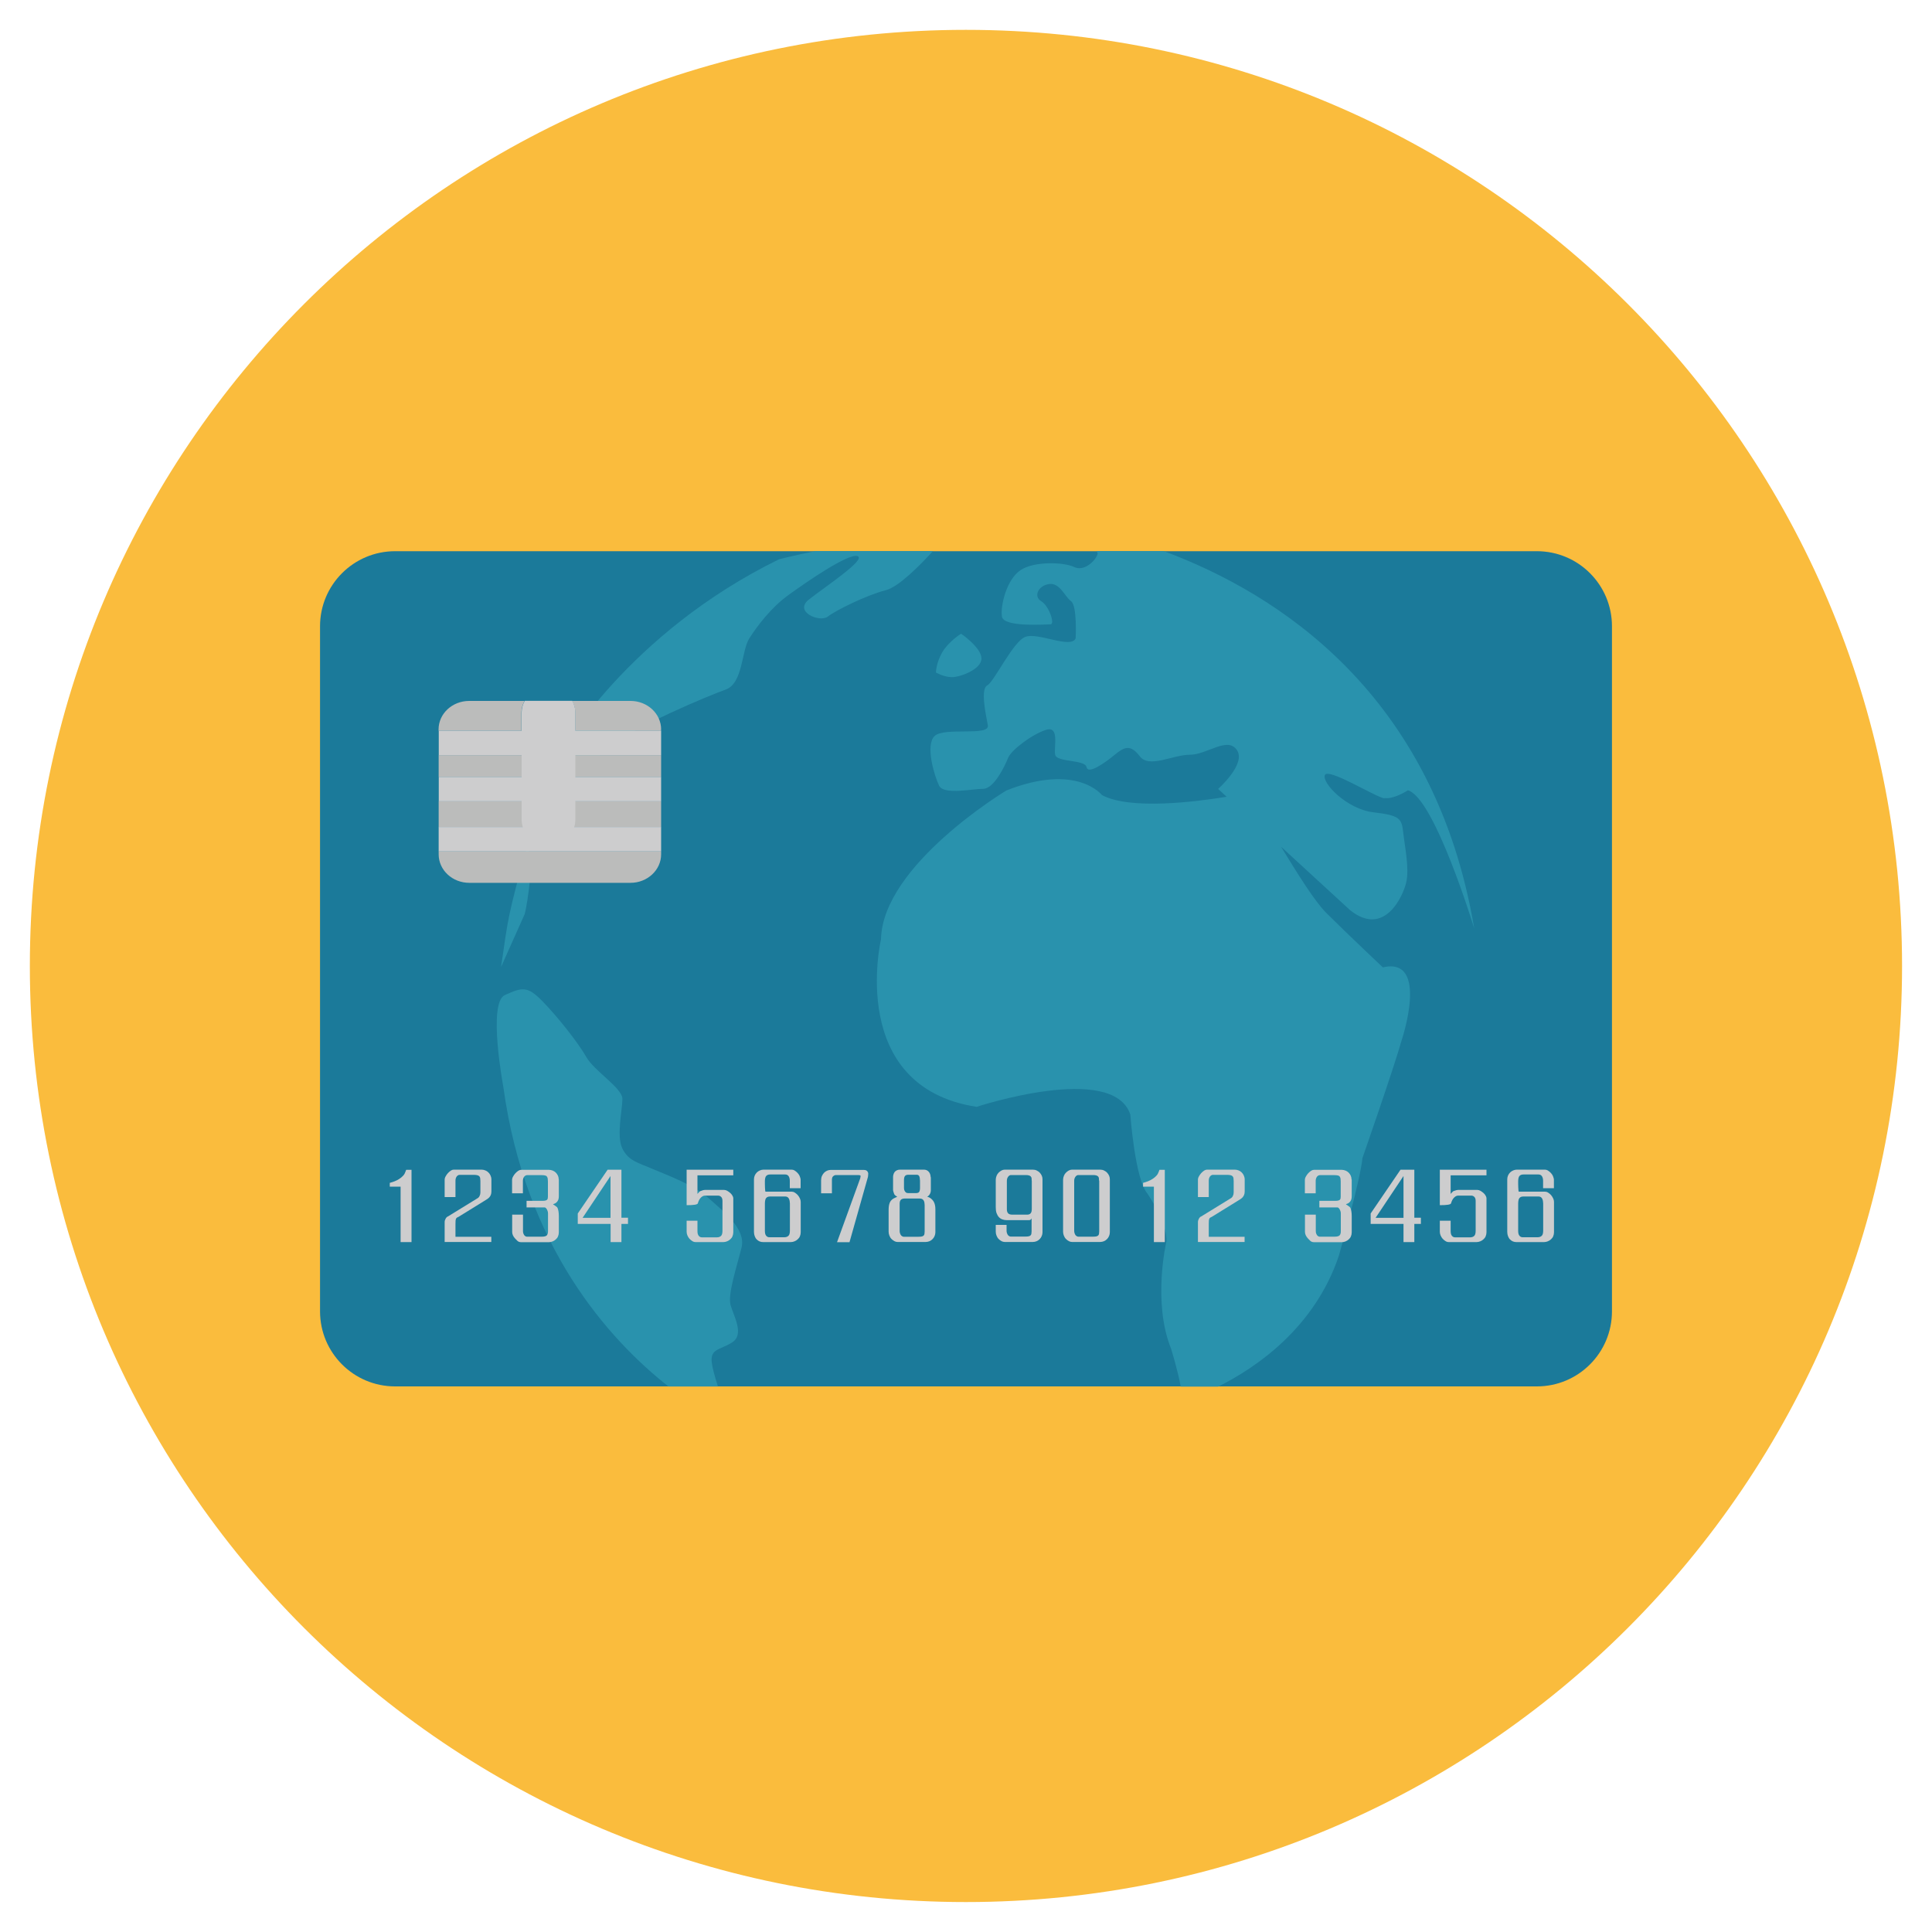 <?xml version="1.0" encoding="utf-8"?>
<!-- Generated by IcoMoon.io -->
<!DOCTYPE svg PUBLIC "-//W3C//DTD SVG 1.1//EN" "http://www.w3.org/Graphics/SVG/1.1/DTD/svg11.dtd">
<svg version="1.1" xmlns="http://www.w3.org/2000/svg" xmlns:xlink="http://www.w3.org/1999/xlink" width="20" height="20" viewBox="0 0 20 20">
<path fill="rgb(250, 188, 61)" d="M0.309 10c0-5.352 4.339-9.691 9.69-9.691s9.691 4.338 9.691 9.691c0 5.352-4.339 9.69-9.691 9.69s-9.69-4.339-9.69-9.69z"></path>
<path fill="rgb(27, 122, 154)" d="M16.687 13.575c0 0.429-0.348 0.777-0.777 0.777h-11.82c-0.429 0-0.777-0.348-0.777-0.777v-7.092c0-0.429 0.348-0.777 0.777-0.777h11.82c0.429 0 0.777 0.348 0.777 0.777v7.092z"></path>
<path fill="rgb(41, 146, 173)" d="M9.949 6.56c0 0-0.13 0.081-0.195 0.193s-0.065 0.209-0.065 0.209 0.083 0.048 0.166 0.048c0.083 0 0.305-0.080 0.305-0.193s-0.211-0.257-0.211-0.257z"></path>
<path fill="rgb(41, 146, 173)" d="M14.331 8.261c0.097 0.016 0.244-0.080 0.244-0.080 0.276 0.080 0.686 1.43 0.686 1.43-0.408-2.429-2.032-3.467-3.214-3.906h-0.695c0.009 0.014 0.013 0.026 0.009 0.036-0.033 0.080-0.146 0.176-0.243 0.128s-0.406-0.064-0.552 0.032c-0.146 0.096-0.211 0.369-0.194 0.482s0.454 0.080 0.503 0.080c0.049 0-0.016-0.192-0.097-0.24s-0.032-0.16 0.081-0.177c0.114-0.016 0.162 0.129 0.228 0.177s0.048 0.385 0.048 0.385c-0.048 0.112-0.389-0.064-0.519-0.016s-0.324 0.466-0.396 0.503c-0.072 0.036-0.016 0.295 0.006 0.413s-0.454 0.015-0.552 0.112c-0.098 0.096 0 0.417 0.048 0.514s0.341 0.032 0.455 0.032c0.114 0 0.227-0.241 0.259-0.321s0.244-0.241 0.39-0.289c0.146-0.048 0.081 0.177 0.097 0.257s0.308 0.048 0.325 0.128c0.016 0.081 0.195-0.048 0.292-0.128s0.162-0.112 0.259 0.016c0.097 0.128 0.341-0.016 0.519-0.016s0.389-0.193 0.487-0.048c0.097 0.144-0.195 0.402-0.195 0.402l0.088 0.081c-0.328 0.054-1.001 0.137-1.29-0.017 0 0-0.26-0.337-0.99-0.048 0 0-1.282 0.77-1.298 1.541 0 0-0.357 1.525 0.99 1.734 0 0 1.412-0.465 1.591 0.080 0 0 0.049 0.674 0.178 0.819 0 0 0.211 0.31 0.195 0.497 0 0-0.146 0.626 0.049 1.108 0 0 0.069 0.222 0.1 0.392h0.388c0.396-0.198 0.998-0.609 1.249-1.355 0 0 0.227-0.803 0.244-1.011 0 0 0.325-0.931 0.406-1.22 0 0 0.292-0.867-0.195-0.754 0 0-0.341-0.321-0.584-0.562-0.123-0.122-0.304-0.416-0.47-0.687l0.713 0.655c0.357 0.289 0.552-0.145 0.584-0.289s-0.016-0.369-0.032-0.513c-0.016-0.145-0.033-0.177-0.308-0.209s-0.536-0.304-0.503-0.385c0.032-0.081 0.519 0.225 0.617 0.241z"></path>
<path fill="rgb(41, 146, 173)" d="M5.801 7.789c-0.1 0.215-0.271 0.799-0.158 0.574s0.393-0.39 0.653-0.615c0.26-0.225 1.039-0.546 1.217-0.61 0.179-0.065 0.162-0.402 0.244-0.53s0.227-0.321 0.406-0.449c0.178-0.129 0.617-0.434 0.714-0.402s-0.341 0.321-0.503 0.449c-0.162 0.128 0.114 0.241 0.195 0.177s0.405-0.224 0.6-0.273c0.134-0.033 0.36-0.264 0.489-0.405h-1.219c-0.219 0.045-0.373 0.084-0.373 0.084-1.574 0.77-2.264 2-2.264 2z"></path>
<path fill="rgb(41, 146, 173)" d="M7.579 13.896c0.13-0.080 0.016-0.273-0.016-0.385s0.065-0.401 0.113-0.594c0.049-0.192-0.178-0.369-0.34-0.513s-0.438-0.242-0.585-0.305c-0.146-0.064-0.244-0.080-0.308-0.209s0-0.401 0-0.514c0-0.113-0.292-0.289-0.373-0.433s-0.297-0.417-0.454-0.578c-0.157-0.161-0.211-0.145-0.39-0.064s-0.016 0.947-0.016 0.947c0.225 1.654 1.087 2.614 1.71 3.105h0.512c-0.032-0.101-0.058-0.195-0.064-0.248-0.016-0.144 0.081-0.128 0.211-0.208z"></path>
<path fill="rgb(41, 146, 173)" d="M5.187 10.010c0.076-0.526 0.069-0.517 0.26-1.22 0.097 0 0.016 0.562-0.016 0.674l-0.244 0.546z"></path>
<path fill="rgb(205, 205, 206)" d="M4.26 12.109v0.749h-0.113v-0.574h-0.112v-0.039c0.017-0.005 0.035-0.010 0.052-0.017s0.033-0.015 0.048-0.025 0.028-0.021 0.039-0.033 0.019-0.027 0.024-0.042c0.004-0.012 0.006-0.018 0.007-0.018h0.054z"></path>
<path fill="rgb(205, 205, 206)" d="M5.087 12.209v0.124c0 0.014-0.002 0.026-0.006 0.036s-0.009 0.018-0.015 0.025-0.015 0.014-0.024 0.020-0.020 0.013-0.032 0.020l-0.264 0.163c-0.006 0.003-0.012 0.005-0.016 0.008s-0.007 0.006-0.009 0.011-0.004 0.012-0.005 0.020-0.001 0.021-0.001 0.036v0.131h0.371v0.054h-0.483v-0.205c0-0.007 0.001-0.014 0.003-0.020s0.005-0.012 0.008-0.018 0.007-0.010 0.011-0.014 0.008-0.006 0.013-0.008l0.301-0.185c0.010-0.005 0.019-0.013 0.025-0.025s0.009-0.024 0.009-0.038v-0.118c0-0.011-0.001-0.021-0.002-0.029s-0.004-0.015-0.009-0.020-0.011-0.009-0.020-0.011-0.020-0.004-0.034-0.004h-0.151c-0.006 0-0.011 0.002-0.016 0.005s-0.010 0.007-0.014 0.013-0.007 0.012-0.009 0.019-0.003 0.016-0.003 0.024v0.169h-0.112v-0.179c0-0.011 0.003-0.023 0.010-0.035s0.014-0.024 0.024-0.034 0.019-0.019 0.030-0.026 0.021-0.010 0.030-0.010h0.288c0.013 0 0.026 0.003 0.039 0.008s0.023 0.012 0.032 0.021 0.017 0.020 0.022 0.032 0.009 0.025 0.009 0.040z"></path>
<path fill="rgb(205, 205, 206)" d="M5.785 12.209v0.173c0 0.022-0.004 0.039-0.013 0.052s-0.020 0.022-0.034 0.027c-0.009 0.003-0.013 0.005-0.013 0.006 0.027 0.017 0.043 0.029 0.046 0.036 0.009 0.021 0.014 0.049 0.014 0.086v0.168c0 0.015-0.003 0.028-0.008 0.041s-0.013 0.023-0.023 0.032-0.020 0.016-0.033 0.021-0.025 0.008-0.038 0.008h-0.288c-0.007 0-0.012-0.001-0.017-0.002s-0.009-0.003-0.014-0.006-0.009-0.006-0.013-0.011-0.010-0.010-0.017-0.017c-0.022-0.023-0.032-0.047-0.032-0.070v-0.179h0.112v0.168c0 0.011 0.001 0.020 0.004 0.027s0.006 0.014 0.010 0.019 0.009 0.008 0.014 0.011 0.010 0.003 0.015 0.003h0.151c0.015 0 0.026-0.001 0.035-0.004s0.015-0.006 0.019-0.011 0.007-0.012 0.009-0.020 0.002-0.018 0.002-0.030v-0.175c0-0.009-0.001-0.018-0.004-0.025s-0.005-0.014-0.009-0.020-0.007-0.010-0.011-0.013-0.007-0.005-0.011-0.005h-0.187v-0.068h0.165c0.013 0 0.023-0.001 0.030-0.003s0.013-0.004 0.017-0.008 0.006-0.008 0.007-0.013 0.002-0.011 0.002-0.018v-0.158c0-0.012-0.001-0.023-0.002-0.031s-0.005-0.015-0.009-0.021-0.011-0.009-0.020-0.011-0.020-0.003-0.034-0.003h-0.151c-0.005 0-0.010 0.001-0.015 0.004s-0.010 0.006-0.014 0.011-0.007 0.011-0.010 0.019-0.004 0.016-0.004 0.026v0.128h-0.112v-0.138c0-0.011 0.003-0.023 0.010-0.035s0.014-0.024 0.024-0.034 0.019-0.019 0.030-0.026 0.021-0.010 0.030-0.010h0.288c0.013 0 0.026 0.003 0.039 0.008s0.023 0.012 0.032 0.021 0.017 0.020 0.022 0.032 0.008 0.025 0.008 0.040z"></path>
<path fill="rgb(205, 205, 206)" d="M6.433 12.109v0.497h0.068v0.064h-0.068v0.188h-0.112v-0.188h-0.34v-0.108l0.309-0.453h0.143zM6.32 12.174l-0.289 0.433h0.289v-0.433z"></path>
<path fill="rgb(205, 205, 206)" d="M7.591 12.109v0.058h-0.371v0.192l0.004-0.004c0.002-0.003 0.005-0.006 0.008-0.009s0.006-0.006 0.009-0.009 0.005-0.005 0.007-0.006c0.022-0.009 0.039-0.013 0.051-0.013h0.197c0.010 0 0.021 0.003 0.032 0.009s0.021 0.014 0.031 0.022 0.017 0.018 0.023 0.028 0.009 0.019 0.009 0.027v0.352c0 0.015-0.003 0.028-0.008 0.041s-0.013 0.023-0.023 0.032-0.020 0.016-0.033 0.021-0.025 0.008-0.038 0.008h-0.288c-0.012 0-0.023-0.003-0.034-0.010s-0.021-0.015-0.030-0.025-0.016-0.022-0.021-0.034-0.008-0.025-0.008-0.037v-0.115h0.112v0.105c0 0.024 0.004 0.040 0.013 0.051s0.020 0.016 0.033 0.016h0.155c0.020 0 0.034-0.006 0.044-0.016s0.014-0.029 0.014-0.054v-0.306c0-0.019-0.004-0.033-0.013-0.042s-0.019-0.014-0.031-0.014h-0.138c-0.014 0-0.028 0.007-0.042 0.021s-0.024 0.034-0.031 0.059c-0.004 0.013-0.042 0.019-0.116 0.019v-0.367h0.483z"></path>
<path fill="rgb(205, 205, 206)" d="M8.288 12.214v0.086h-0.112v-0.076c0-0.020-0.004-0.036-0.012-0.048s-0.020-0.018-0.036-0.018h-0.153c-0.009 0-0.017 0.001-0.024 0.003s-0.013 0.006-0.018 0.011-0.009 0.012-0.011 0.021-0.004 0.020-0.004 0.033c0 0.008 0 0.018 0 0.031s0 0.025 0.001 0.036 0.001 0.022 0.002 0.030 0.002 0.013 0.004 0.013h0.271c0.010 0 0.021 0.003 0.032 0.010s0.021 0.015 0.030 0.025 0.016 0.022 0.022 0.034 0.009 0.025 0.009 0.037v0.314c0 0.015-0.003 0.028-0.008 0.041s-0.013 0.023-0.023 0.032-0.020 0.016-0.033 0.021-0.025 0.008-0.038 0.008h-0.288c-0.012 0-0.024-0.002-0.036-0.007s-0.021-0.012-0.030-0.021-0.015-0.020-0.020-0.033-0.008-0.028-0.008-0.045v-0.543c0-0.015 0.003-0.028 0.008-0.040s0.013-0.023 0.022-0.032 0.020-0.016 0.032-0.021 0.025-0.008 0.038-0.008h0.29c0.010 0 0.021 0.003 0.032 0.010s0.021 0.015 0.030 0.025 0.017 0.021 0.022 0.034 0.009 0.025 0.009 0.037zM8.176 12.453c0-0.020-0.004-0.037-0.012-0.049s-0.020-0.018-0.036-0.018h-0.153c-0.009 0-0.017 0.001-0.024 0.003s-0.013 0.006-0.018 0.011-0.009 0.013-0.011 0.022-0.004 0.021-0.004 0.035v0.284c0 0.024 0.004 0.040 0.013 0.051s0.020 0.016 0.033 0.016h0.155c0.020 0 0.034-0.006 0.044-0.016s0.014-0.029 0.014-0.054v-0.286z"></path>
<path fill="rgb(205, 205, 206)" d="M8.988 12.142c0 0.008-0 0.015-0.001 0.022s-0.001 0.013-0.002 0.019l-0.191 0.676h-0.129l0.24-0.661c0.001-0.006 0.002-0.011 0.003-0.016s0.001-0.008 0.001-0.010c-0.002-0.006-0.013-0.008-0.033-0.008h-0.22c-0.007 0-0.014 0.001-0.019 0.004s-0.010 0.006-0.014 0.010-0.007 0.009-0.008 0.014-0.003 0.011-0.003 0.016v0.145h-0.112v-0.134c0-0.017 0.003-0.033 0.009-0.046s0.014-0.025 0.023-0.034 0.020-0.016 0.032-0.021 0.024-0.007 0.036-0.007h0.344c0.023 0 0.038 0.011 0.044 0.033z"></path>
<path fill="rgb(205, 205, 206)" d="M9.636 12.187v0.138c0 0.010-0.003 0.021-0.008 0.032s-0.015 0.022-0.030 0.033c0.005 0 0.010 0.001 0.017 0.004s0.013 0.006 0.019 0.011 0.013 0.010 0.018 0.016 0.011 0.013 0.014 0.019c0.011 0.020 0.017 0.045 0.017 0.077v0.24c0 0.013-0.003 0.026-0.008 0.038s-0.012 0.023-0.021 0.032-0.020 0.017-0.032 0.022-0.026 0.008-0.041 0.008h-0.288c-0.013 0-0.024-0.003-0.035-0.009s-0.021-0.014-0.030-0.023-0.016-0.021-0.021-0.034-0.008-0.026-0.008-0.040v-0.228c0-0.015 0.001-0.029 0.003-0.041s0.005-0.024 0.010-0.035 0.012-0.020 0.021-0.028 0.020-0.015 0.035-0.021c0.013-0.006 0.020-0.009 0.020-0.009s-0.001-0.001-0.004-0.003-0.005-0.004-0.009-0.006-0.007-0.005-0.010-0.008-0.006-0.006-0.008-0.010c-0.008-0.022-0.012-0.036-0.012-0.041v-0.136c0-0.009 0.001-0.017 0.004-0.027s0.006-0.017 0.012-0.025 0.013-0.013 0.023-0.018 0.021-0.007 0.035-0.007h0.244c0.011 0 0.021 0.002 0.030 0.006s0.016 0.010 0.022 0.017 0.011 0.015 0.014 0.025 0.005 0.020 0.005 0.030zM9.571 12.468c0-0.011-0.001-0.021-0.004-0.029s-0.006-0.014-0.011-0.019-0.010-0.008-0.016-0.010-0.013-0.003-0.020-0.003h-0.153c-0.019 0-0.032 0.004-0.041 0.013s-0.013 0.022-0.013 0.042v0.281c0 0.007 0.001 0.014 0.003 0.021s0.005 0.013 0.008 0.019 0.008 0.010 0.014 0.014 0.011 0.006 0.018 0.006h0.151c0.015 0 0.027-0.001 0.036-0.003s0.015-0.006 0.019-0.010 0.007-0.010 0.008-0.017 0.002-0.015 0.002-0.025v-0.278zM9.523 12.218c0-0.012-0.001-0.023-0.003-0.030s-0.004-0.013-0.007-0.017-0.007-0.006-0.011-0.008-0.008-0.002-0.013-0.002h-0.087c-0.015 0-0.026 0.004-0.033 0.012s-0.011 0.022-0.011 0.043v0.080c0 0.003 0 0.008 0.001 0.014s0.003 0.012 0.006 0.018 0.007 0.011 0.013 0.016 0.014 0.007 0.024 0.007h0.079c0.008 0 0.015-0.001 0.021-0.003s0.010-0.005 0.013-0.009 0.005-0.011 0.007-0.019 0.002-0.018 0.002-0.031v-0.071z"></path>
<path fill="rgb(205, 205, 206)" d="M10.792 12.209v0.548c0 0.013-0.003 0.026-0.008 0.038s-0.012 0.023-0.021 0.032-0.020 0.017-0.032 0.022-0.026 0.008-0.041 0.008h-0.288c-0.012 0-0.024-0.003-0.035-0.009s-0.021-0.014-0.030-0.023-0.016-0.021-0.021-0.034-0.008-0.026-0.008-0.040v-0.071h0.112v0.061c0 0.007 0.001 0.014 0.003 0.021s0.005 0.013 0.008 0.019 0.008 0.010 0.014 0.014 0.011 0.006 0.018 0.006h0.151c0.015 0 0.027-0.001 0.036-0.003s0.015-0.006 0.019-0.010 0.007-0.010 0.008-0.017 0.002-0.015 0.002-0.025v-0.133c-0.003 0.005-0.006 0.009-0.009 0.012s-0.006 0.004-0.010 0.005-0.007 0.001-0.012 0.001h-0.225c-0.017 0-0.033-0.003-0.047-0.008s-0.026-0.013-0.036-0.024-0.018-0.025-0.024-0.042-0.008-0.037-0.008-0.061v-0.283c0-0.014 0.003-0.027 0.008-0.040s0.012-0.024 0.021-0.033 0.019-0.017 0.030-0.023 0.023-0.009 0.035-0.009h0.288c0.016 0 0.030 0.003 0.042 0.009s0.023 0.013 0.032 0.023 0.016 0.020 0.021 0.032 0.007 0.024 0.007 0.037zM10.68 12.221c0-0.009-0-0.017-0.001-0.024s-0.004-0.013-0.008-0.018-0.011-0.008-0.019-0.011-0.021-0.004-0.036-0.004h-0.151c-0.006 0-0.011 0.002-0.016 0.005s-0.010 0.008-0.014 0.014-0.007 0.012-0.009 0.019-0.003 0.014-0.003 0.022v0.295c0 0.019 0.005 0.033 0.014 0.042s0.024 0.013 0.042 0.013h0.153c0.018 0 0.030-0.005 0.038-0.015s0.011-0.025 0.011-0.046v-0.291z"></path>
<path fill="rgb(205, 205, 206)" d="M11.489 12.209v0.548c0 0.013-0.003 0.026-0.008 0.038s-0.012 0.023-0.021 0.032-0.020 0.017-0.032 0.022-0.026 0.008-0.041 0.008h-0.288c-0.012 0-0.024-0.003-0.035-0.009s-0.021-0.014-0.030-0.023-0.016-0.021-0.021-0.034-0.008-0.026-0.008-0.040v-0.538c0-0.014 0.003-0.027 0.008-0.040s0.012-0.024 0.021-0.033 0.019-0.017 0.030-0.023 0.023-0.009 0.035-0.009h0.288c0.016 0 0.030 0.003 0.042 0.009s0.023 0.013 0.032 0.023 0.016 0.020 0.021 0.032 0.007 0.024 0.007 0.037zM11.377 12.221c0-0.009-0-0.017-0.001-0.024s-0.004-0.013-0.008-0.018-0.011-0.008-0.019-0.011-0.021-0.004-0.036-0.004h-0.151c-0.006 0-0.011 0.002-0.016 0.005s-0.010 0.008-0.014 0.014-0.007 0.012-0.009 0.019-0.003 0.014-0.003 0.022v0.518c0 0.007 0.001 0.014 0.003 0.021s0.005 0.013 0.008 0.019 0.008 0.010 0.014 0.014 0.011 0.006 0.018 0.006h0.151c0.015 0 0.027-0.001 0.036-0.003s0.015-0.006 0.019-0.010 0.007-0.010 0.008-0.017 0.002-0.015 0.002-0.025v-0.525z"></path>
<path fill="rgb(205, 205, 206)" d="M12.058 12.109v0.749h-0.113v-0.574h-0.112v-0.039c0.017-0.005 0.035-0.010 0.052-0.017s0.033-0.015 0.048-0.025 0.028-0.021 0.039-0.033 0.019-0.027 0.024-0.042c0.004-0.012 0.006-0.018 0.007-0.018h0.054z"></path>
<path fill="rgb(205, 205, 206)" d="M12.885 12.209v0.124c0 0.014-0.002 0.026-0.006 0.036s-0.009 0.018-0.015 0.025-0.015 0.014-0.024 0.020-0.020 0.013-0.032 0.020l-0.264 0.163c-0.006 0.003-0.012 0.005-0.016 0.008s-0.007 0.006-0.009 0.011-0.004 0.012-0.005 0.020-0.001 0.021-0.001 0.036v0.131h0.371v0.054h-0.483v-0.205c0-0.007 0.001-0.014 0.003-0.020s0.005-0.012 0.008-0.018 0.007-0.010 0.011-0.014 0.008-0.006 0.013-0.008l0.301-0.185c0.010-0.005 0.019-0.013 0.025-0.025s0.009-0.024 0.009-0.038v-0.118c0-0.011-0.001-0.021-0.002-0.029s-0.004-0.015-0.009-0.020-0.011-0.009-0.020-0.011-0.020-0.004-0.034-0.004h-0.151c-0.006 0-0.011 0.002-0.016 0.005s-0.010 0.007-0.014 0.013-0.007 0.012-0.009 0.019-0.003 0.016-0.003 0.024v0.169h-0.112v-0.179c0-0.011 0.003-0.023 0.010-0.035s0.014-0.024 0.024-0.034 0.019-0.019 0.030-0.026 0.021-0.010 0.030-0.010h0.288c0.013 0 0.026 0.003 0.039 0.008s0.023 0.012 0.032 0.021 0.017 0.020 0.022 0.032 0.009 0.025 0.009 0.040z"></path>
<path fill="rgb(205, 205, 206)" d="M13.993 12.209v0.173c0 0.022-0.004 0.039-0.013 0.052s-0.020 0.022-0.034 0.027c-0.009 0.003-0.013 0.005-0.013 0.006 0.027 0.017 0.043 0.029 0.046 0.036 0.009 0.021 0.014 0.049 0.014 0.086v0.168c0 0.015-0.003 0.028-0.008 0.041s-0.013 0.023-0.023 0.032-0.020 0.016-0.033 0.021-0.025 0.008-0.038 0.008h-0.288c-0.007 0-0.012-0.001-0.017-0.002s-0.009-0.003-0.014-0.006-0.009-0.006-0.013-0.011-0.010-0.010-0.017-0.017c-0.022-0.023-0.033-0.047-0.033-0.070v-0.179h0.112v0.168c0 0.011 0.001 0.020 0.004 0.027s0.006 0.014 0.010 0.019 0.009 0.008 0.014 0.011 0.010 0.003 0.015 0.003h0.151c0.015 0 0.026-0.001 0.035-0.004s0.015-0.006 0.019-0.011 0.007-0.012 0.009-0.020 0.002-0.018 0.002-0.030v-0.175c0-0.009-0.001-0.018-0.004-0.025s-0.005-0.014-0.009-0.020-0.007-0.010-0.011-0.013-0.007-0.005-0.011-0.005h-0.187v-0.068h0.165c0.013 0 0.023-0.001 0.030-0.003s0.013-0.004 0.017-0.008 0.006-0.008 0.007-0.013 0.002-0.011 0.002-0.018v-0.158c0-0.012-0.001-0.023-0.002-0.031s-0.005-0.015-0.009-0.021-0.011-0.009-0.020-0.011-0.020-0.003-0.034-0.003h-0.151c-0.005 0-0.010 0.001-0.015 0.004s-0.010 0.006-0.014 0.011-0.007 0.011-0.010 0.019-0.004 0.016-0.004 0.026v0.128h-0.112v-0.138c0-0.011 0.003-0.023 0.010-0.035s0.014-0.024 0.024-0.034 0.019-0.019 0.030-0.026 0.021-0.010 0.030-0.010h0.288c0.013 0 0.026 0.003 0.039 0.008s0.023 0.012 0.032 0.021 0.017 0.020 0.022 0.032 0.008 0.025 0.008 0.040z"></path>
<path fill="rgb(205, 205, 206)" d="M14.641 12.109v0.497h0.068v0.064h-0.068v0.188h-0.112v-0.188h-0.34v-0.108l0.309-0.453h0.143zM14.529 12.174l-0.289 0.433h0.289v-0.433z"></path>
<path fill="rgb(205, 205, 206)" d="M15.388 12.109v0.058h-0.371v0.192l0.004-0.004c0.002-0.003 0.005-0.006 0.008-0.009s0.006-0.006 0.009-0.009 0.005-0.005 0.007-0.006c0.022-0.009 0.039-0.013 0.051-0.013h0.197c0.010 0 0.021 0.003 0.032 0.009s0.021 0.014 0.031 0.022 0.017 0.018 0.023 0.028 0.009 0.019 0.009 0.027v0.352c0 0.015-0.003 0.028-0.008 0.041s-0.013 0.023-0.023 0.032-0.020 0.016-0.033 0.021-0.025 0.008-0.038 0.008h-0.288c-0.012 0-0.023-0.003-0.034-0.010s-0.021-0.015-0.030-0.025-0.016-0.022-0.021-0.034-0.008-0.025-0.008-0.037v-0.115h0.112v0.105c0 0.024 0.004 0.040 0.013 0.051s0.020 0.016 0.033 0.016h0.155c0.020 0 0.034-0.006 0.044-0.016s0.014-0.029 0.014-0.054v-0.306c0-0.019-0.004-0.033-0.013-0.042s-0.019-0.014-0.031-0.014h-0.138c-0.014 0-0.028 0.007-0.042 0.021s-0.024 0.034-0.031 0.059c-0.004 0.013-0.042 0.019-0.116 0.019v-0.367h0.483z"></path>
<path fill="rgb(205, 205, 206)" d="M16.086 12.214v0.086h-0.112v-0.076c0-0.020-0.004-0.036-0.012-0.048s-0.020-0.018-0.036-0.018h-0.153c-0.009 0-0.017 0.001-0.024 0.003s-0.013 0.006-0.018 0.011-0.009 0.012-0.011 0.021-0.004 0.020-0.004 0.033c0 0.008 0 0.018 0 0.031s0 0.025 0.001 0.036 0.001 0.022 0.002 0.030 0.002 0.013 0.004 0.013h0.271c0.010 0 0.021 0.003 0.032 0.010s0.021 0.015 0.030 0.025 0.016 0.022 0.022 0.034 0.009 0.025 0.009 0.037v0.314c0 0.015-0.003 0.028-0.008 0.041s-0.013 0.023-0.023 0.032-0.020 0.016-0.033 0.021-0.025 0.008-0.038 0.008h-0.288c-0.012 0-0.024-0.002-0.036-0.007s-0.021-0.012-0.030-0.021-0.015-0.020-0.020-0.033-0.008-0.028-0.008-0.045v-0.543c0-0.015 0.003-0.028 0.008-0.040s0.013-0.023 0.022-0.032 0.020-0.016 0.032-0.021 0.025-0.008 0.038-0.008h0.29c0.010 0 0.021 0.003 0.032 0.010s0.021 0.015 0.030 0.025 0.017 0.021 0.022 0.034 0.009 0.025 0.009 0.037zM15.974 12.453c0-0.020-0.004-0.037-0.012-0.049s-0.020-0.018-0.036-0.018h-0.153c-0.009 0-0.017 0.001-0.024 0.003s-0.013 0.006-0.018 0.011-0.009 0.013-0.011 0.022-0.004 0.021-0.004 0.035v0.284c0 0.024 0.004 0.040 0.013 0.051s0.020 0.016 0.033 0.016h0.155c0.020 0 0.034-0.006 0.044-0.016s0.014-0.029 0.014-0.054v-0.286z"></path>
<path fill="rgb(187, 188, 187)" d="M4.541 8.295h2.303v0.267h-2.303v-0.267z"></path>
<path fill="rgb(187, 188, 187)" d="M4.541 7.817h2.303v0.225h-2.303v-0.225z"></path>
<path fill="rgb(187, 188, 187)" d="M5.431 7.256h-0.574c-0.175 0-0.317 0.132-0.317 0.295v0.013h0.858v-0.189c0-0.044 0.013-0.084 0.032-0.12z"></path>
<path fill="rgb(187, 188, 187)" d="M6.844 7.551c0-0.163-0.142-0.295-0.317-0.295h-0.604c0.020 0.036 0.032 0.076 0.032 0.12v0.189h0.888v-0.013z"></path>
<path fill="rgb(187, 188, 187)" d="M4.541 8.844c0 0.163 0.142 0.295 0.317 0.295h1.669c0.175 0 0.317-0.133 0.317-0.295v-0.030h-2.303v0.030z"></path>
<path fill="rgb(205, 205, 206)" d="M6.844 7.817v-0.253h-0.888v-0.189c0-0.044-0.012-0.084-0.032-0.12h-0.492c-0.020 0.036-0.032 0.076-0.032 0.12v0.189h-0.858v0.253h0.858v0.225h-0.858v0.253h0.858v0.189c0 0.027 0.004 0.053 0.012 0.077h-0.871v0.253h2.303v-0.253h-0.9c0.008-0.024 0.012-0.050 0.012-0.077v-0.189h0.888v-0.253h-0.888v-0.225h0.888z"></path>
</svg>
